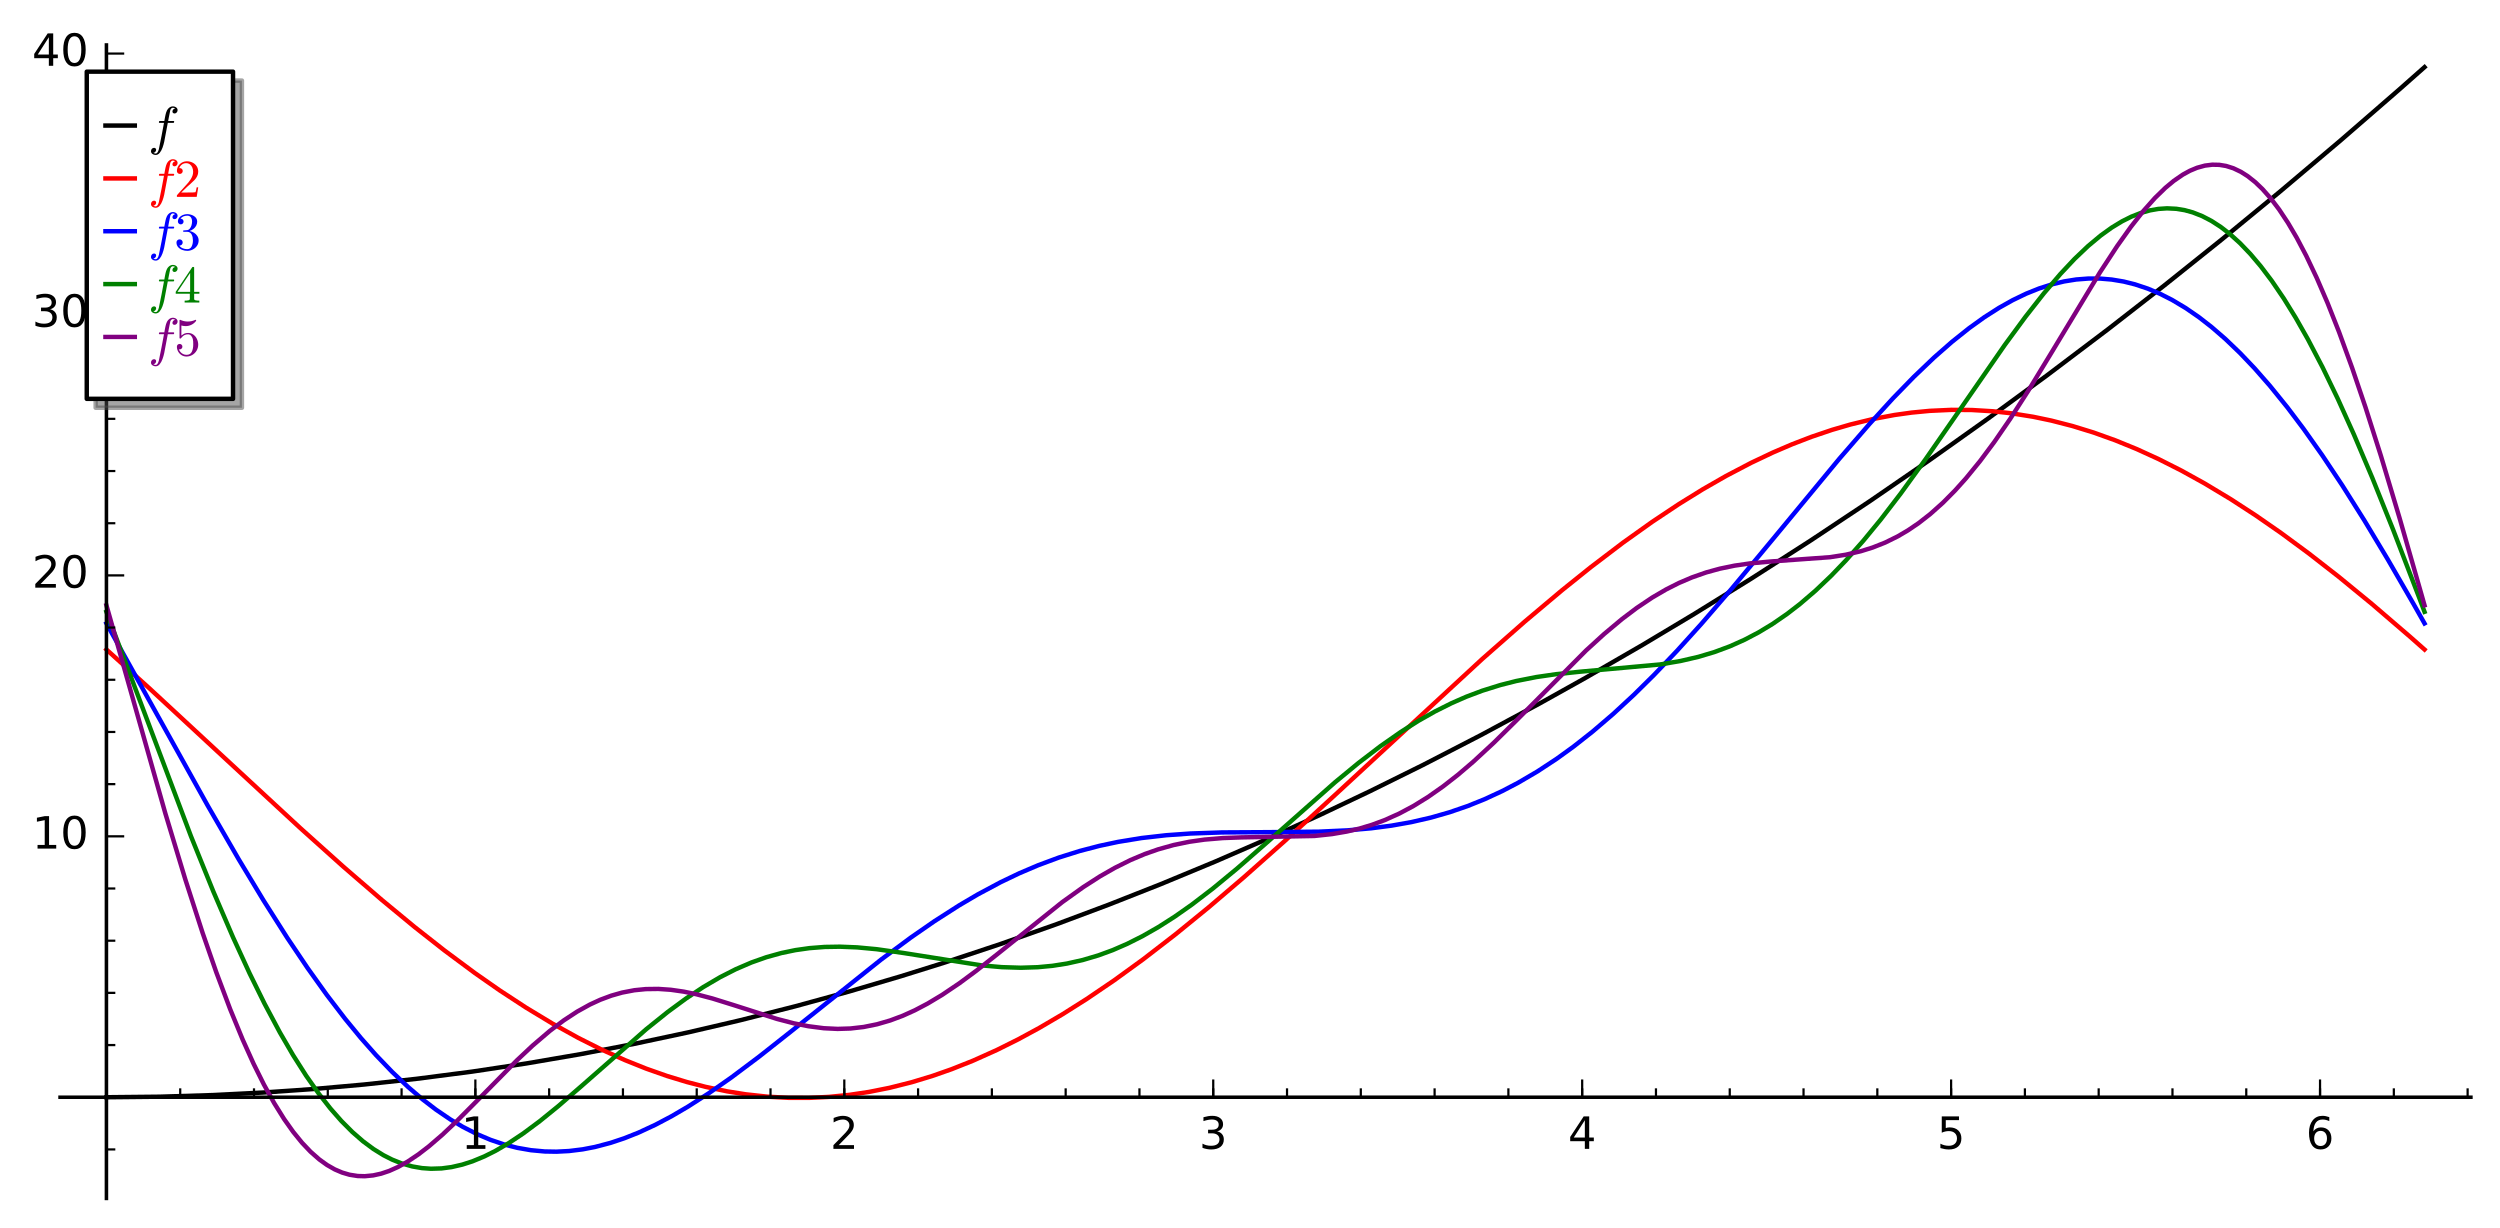 <?xml version="1.0" encoding="utf-8" standalone="no"?>
<!DOCTYPE svg PUBLIC "-//W3C//DTD SVG 1.1//EN"
  "http://www.w3.org/Graphics/SVG/1.1/DTD/svg11.dtd">
<!-- Created with matplotlib (http://matplotlib.org/) -->
<svg height="276pt" version="1.1" viewBox="0 0 562 276" width="562pt" xmlns="http://www.w3.org/2000/svg" xmlns:xlink="http://www.w3.org/1999/xlink">
 <defs>
  <style type="text/css">
*{stroke-linecap:butt;stroke-linejoin:round;stroke-miterlimit:100000;}
  </style>
 </defs>
 <g id="figure_1">
  <g id="patch_1">
   <path d="M 0 276.604 
L 562.655 276.604 
L 562.655 0 
L 0 0 
z
" style="fill:#ffffff;"/>
  </g>
  <g id="axes_1">
   <g id="patch_2">
    <path d="M 13.503 269.404 
L 555.455 269.404 
L 555.455 10.112 
L 13.503 10.112 
z
" style="fill:#ffffff;"/>
   </g>
   <g id="line2d_1">
    <path clip-path="url(#pdbe1f7dc6e)" d="M 23.925 246.66 
L 35.899 246.538 
L 47.924 246.169 
L 59.236 245.597 
L 70.36 244.822 
L 81.83 243.801 
L 93.656 242.514 
L 106.105 240.901 
L 118.304 239.065 
L 130.542 236.967 
L 142.625 234.646 
L 154.739 232.068 
L 166.405 229.35 
L 178.738 226.223 
L 190.891 222.888 
L 202.487 219.471 
L 212.499 216.337 
L 224.874 212.227 
L 237.617 207.721 
L 249.194 203.388 
L 260.873 198.784 
L 273.193 193.676 
L 284.858 188.601 
L 296.865 183.135 
L 307.93 177.88 
L 319.839 171.991 
L 332.915 165.246 
L 346.041 158.182 
L 356.491 152.348 
L 369.241 144.978 
L 380.9 137.996 
L 393.677 130.078 
L 407.043 121.497 
L 420.426 112.6 
L 433.995 103.268 
L 446.928 94.08 
L 460.152 84.391 
L 473.897 74.004 
L 486.483 64.21 
L 499.467 53.824 
L 512.583 43.039 
L 526.249 31.492 
L 539.337 20.133 
L 545.033 15.098 
L 545.033 15.098 
" style="fill:none;stroke:#000000;stroke-linecap:square;"/>
   </g>
   <g id="line2d_2">
    <path clip-path="url(#pdbe1f7dc6e)" d="M 23.925 146.011 
L 33.665 154.809 
L 48.742 168.782 
L 67.573 186.211 
L 77.182 194.829 
L 85.797 202.27 
L 93.221 208.401 
L 99.881 213.638 
L 106.768 218.753 
L 112.316 222.628 
L 118.231 226.497 
L 124.218 230.118 
L 130.004 233.318 
L 135.113 235.886 
L 140.46 238.303 
L 145.271 240.233 
L 149.973 241.89 
L 154.367 243.228 
L 158.594 244.32 
L 163.426 245.33 
L 167.636 246.001 
L 172.511 246.53 
L 177.245 246.79 
L 181.859 246.801 
L 186.36 246.581 
L 190.895 246.13 
L 195.316 245.469 
L 199.954 244.544 
L 204.956 243.284 
L 209.58 241.879 
L 213.918 240.357 
L 218.762 238.429 
L 224.09 236.037 
L 228.885 233.649 
L 233.645 231.066 
L 238.86 228.004 
L 244.302 224.562 
L 250.48 220.368 
L 257.014 215.626 
L 264.222 210.063 
L 271.747 203.93 
L 279.583 197.243 
L 288.869 189.003 
L 300.052 178.763 
L 333.219 148.133 
L 342.744 139.753 
L 351.15 132.68 
L 357.59 127.513 
L 364.868 121.979 
L 371.389 117.331 
L 377.341 113.368 
L 382.755 110.013 
L 387.979 107.017 
L 393.639 104.051 
L 398.55 101.723 
L 402.873 99.87 
L 407.24 98.19 
L 411.867 96.626 
L 416.023 95.415 
L 421.011 94.206 
L 425.86 93.292 
L 429.731 92.75 
L 433.79 92.36 
L 438.703 92.135 
L 443.238 92.169 
L 448.007 92.453 
L 452.14 92.906 
L 457.069 93.694 
L 461.128 94.544 
L 465.891 95.77 
L 470.656 97.239 
L 475.539 98.993 
L 480.322 100.947 
L 485.237 103.193 
L 490.41 105.807 
L 495.63 108.697 
L 501.539 112.257 
L 507.119 115.887 
L 512.777 119.814 
L 519.001 124.4 
L 525.729 129.642 
L 533.163 135.737 
L 541.78 143.139 
L 545.033 146.011 
L 545.033 146.011 
" style="fill:none;stroke:#ff0000;stroke-linecap:square;"/>
   </g>
   <g id="line2d_3">
    <path clip-path="url(#pdbe1f7dc6e)" d="M 23.925 140.145 
L 33.419 157.235 
L 46.692 181.099 
L 53.661 193.167 
L 59.214 202.372 
L 64.575 210.817 
L 69.158 217.632 
L 73.491 223.688 
L 77.589 229.037 
L 81.117 233.329 
L 84.503 237.161 
L 88.142 240.952 
L 91.732 244.35 
L 94.989 247.131 
L 97.993 249.437 
L 101.246 251.651 
L 104.055 253.323 
L 107.289 254.973 
L 110.269 256.235 
L 113.312 257.267 
L 116.288 258.03 
L 119.352 258.565 
L 122.457 258.851 
L 125.062 258.898 
L 127.915 258.752 
L 130.982 258.373 
L 133.757 257.838 
L 137.251 256.916 
L 140.342 255.883 
L 143.57 254.597 
L 147.351 252.841 
L 150.946 250.942 
L 154.681 248.755 
L 159.388 245.726 
L 164.457 242.178 
L 170.628 237.549 
L 177.59 232.055 
L 198.107 215.687 
L 204.767 210.753 
L 210.042 207.099 
L 215.605 203.536 
L 219.85 201.04 
L 224.979 198.301 
L 229.146 196.31 
L 233.366 194.511 
L 238.026 192.779 
L 242.72 191.303 
L 247.17 190.142 
L 251.345 189.255 
L 256.603 188.393 
L 262.167 187.759 
L 267.588 187.373 
L 274.753 187.128 
L 285.037 187.07 
L 296.527 186.956 
L 302.897 186.664 
L 308.203 186.205 
L 312.802 185.605 
L 317.281 184.808 
L 321.709 183.786 
L 325.869 182.593 
L 329.872 181.216 
L 333.696 179.68 
L 337.691 177.834 
L 341.254 175.973 
L 345.591 173.432 
L 349.921 170.589 
L 353.711 167.849 
L 358.001 164.472 
L 362.653 160.489 
L 367.28 156.209 
L 371.793 151.751 
L 376.962 146.333 
L 382.429 140.287 
L 389.28 132.345 
L 398.536 121.201 
L 413.429 103.191 
L 420.265 95.302 
L 425.535 89.542 
L 430.217 84.731 
L 434.796 80.36 
L 438.8 76.849 
L 442.642 73.782 
L 446.055 71.329 
L 449.359 69.213 
L 452.432 67.488 
L 455.47 66.022 
L 458.386 64.85 
L 461.314 63.912 
L 464.001 63.267 
L 466.737 62.828 
L 469.545 62.612 
L 472.07 62.622 
L 474.704 62.842 
L 477.394 63.289 
L 479.942 63.923 
L 482.834 64.888 
L 485.528 66.024 
L 488.27 67.414 
L 491.338 69.245 
L 494.353 71.327 
L 497.175 73.524 
L 500.295 76.229 
L 503.584 79.384 
L 506.837 82.803 
L 510.268 86.718 
L 514.221 91.602 
L 517.8 96.349 
L 522.069 102.385 
L 526.556 109.129 
L 531.519 117.009 
L 536.761 125.736 
L 542.513 135.69 
L 545.033 140.145 
L 545.033 140.145 
" style="fill:none;stroke:#0000ff;stroke-linecap:square;"/>
   </g>
   <g id="line2d_4">
    <path clip-path="url(#pdbe1f7dc6e)" d="M 23.925 137.539 
L 42.931 187.99 
L 47.963 200.423 
L 52.381 210.699 
L 56.098 218.788 
L 59.493 225.676 
L 62.923 232.106 
L 65.854 237.152 
L 68.829 241.83 
L 71.625 245.805 
L 74.269 249.182 
L 76.714 251.967 
L 79.191 254.456 
L 81.587 256.545 
L 83.941 258.293 
L 86.208 259.695 
L 88.151 260.68 
L 90.264 261.527 
L 92.679 262.215 
L 94.87 262.591 
L 96.892 262.733 
L 99.266 262.659 
L 101.505 262.362 
L 103.932 261.802 
L 106.204 261.069 
L 108.872 259.966 
L 111.365 258.72 
L 114.325 256.995 
L 117.624 254.798 
L 121.357 252.021 
L 125.475 248.68 
L 130.951 243.941 
L 145.303 231.341 
L 150.127 227.473 
L 154.212 224.471 
L 158.08 221.904 
L 161.874 219.676 
L 165.412 217.876 
L 168.946 216.356 
L 172.284 215.178 
L 175.676 214.235 
L 178.816 213.586 
L 181.963 213.14 
L 185.371 212.874 
L 188.811 212.816 
L 192.68 212.97 
L 197.082 213.381 
L 203.12 214.237 
L 220.702 217.021 
L 225.212 217.416 
L 229.466 217.548 
L 233.282 217.426 
L 236.586 217.116 
L 239.832 216.61 
L 243.394 215.814 
L 246.91 214.772 
L 250.139 213.588 
L 253.395 212.173 
L 256.819 210.452 
L 260.422 208.393 
L 264.094 206.047 
L 267.901 203.375 
L 272.62 199.765 
L 278.084 195.257 
L 284.818 189.375 
L 300.142 175.832 
L 305.432 171.477 
L 310.34 167.724 
L 314.926 164.523 
L 318.831 162.06 
L 322.55 159.955 
L 326.342 158.059 
L 329.623 156.624 
L 333.214 155.27 
L 337.28 153.998 
L 340.832 153.097 
L 345.373 152.201 
L 349.746 151.565 
L 355.213 150.998 
L 373.181 149.37 
L 377.771 148.593 
L 381.823 147.653 
L 385.397 146.582 
L 388.874 145.292 
L 392.187 143.81 
L 395.344 142.153 
L 398.462 140.267 
L 401.764 137.991 
L 404.632 135.777 
L 408.095 132.807 
L 411.642 129.432 
L 414.984 125.953 
L 418.874 121.558 
L 422.773 116.809 
L 427.271 110.955 
L 432.849 103.255 
L 438.985 94.42 
L 450.666 77.558 
L 455.314 71.229 
L 459.453 65.954 
L 463.177 61.592 
L 466.362 58.204 
L 469.388 55.324 
L 472.239 52.945 
L 474.713 51.166 
L 477.031 49.756 
L 479.136 48.703 
L 481.272 47.866 
L 483.328 47.289 
L 485.19 46.965 
L 487.151 46.834 
L 489.253 46.938 
L 491.123 47.248 
L 492.948 47.751 
L 495.059 48.582 
L 497.156 49.675 
L 499.231 51.019 
L 501.259 52.587 
L 503.521 54.63 
L 505.859 57.066 
L 508.212 59.847 
L 510.717 63.161 
L 513.399 67.108 
L 516.053 71.403 
L 518.806 76.25 
L 522.105 82.557 
L 525.516 89.609 
L 529.15 97.657 
L 533.302 107.444 
L 537.951 119.021 
L 543.831 134.342 
L 545.033 137.539 
L 545.033 137.539 
" style="fill:none;stroke:#008000;stroke-linecap:square;"/>
   </g>
   <g id="line2d_5">
    <path clip-path="url(#pdbe1f7dc6e)" d="M 23.925 136.072 
L 37.183 182.902 
L 41.65 197.664 
L 45.553 209.739 
L 48.624 218.575 
L 51.737 226.855 
L 54.544 233.68 
L 57.016 239.159 
L 59.313 243.78 
L 61.614 247.945 
L 63.876 251.576 
L 65.904 254.438 
L 67.879 256.87 
L 69.789 258.886 
L 71.771 260.635 
L 73.505 261.883 
L 75.259 262.884 
L 76.917 263.593 
L 78.571 264.079 
L 80.411 264.368 
L 81.988 264.413 
L 83.892 264.229 
L 85.68 263.834 
L 87.494 263.225 
L 89.474 262.338 
L 91.629 261.133 
L 94.071 259.498 
L 96.411 257.698 
L 99.453 255.077 
L 102.643 252.068 
L 107.089 247.601 
L 116.185 238.375 
L 119.744 235.038 
L 123.579 231.766 
L 126.735 229.384 
L 129.748 227.408 
L 132.621 225.816 
L 134.949 224.744 
L 137.442 223.815 
L 139.869 223.127 
L 142.609 222.604 
L 145.172 222.347 
L 147.986 222.309 
L 150.797 222.503 
L 153.704 222.92 
L 156.521 223.503 
L 160.164 224.462 
L 164.923 225.943 
L 174.651 229.052 
L 178.474 230.046 
L 181.725 230.697 
L 185.205 231.146 
L 188.29 231.297 
L 191.173 231.207 
L 194.14 230.867 
L 197.162 230.257 
L 200.13 229.394 
L 202.954 228.336 
L 205.659 227.113 
L 208.546 225.595 
L 211.811 223.637 
L 215.654 221.046 
L 219.432 218.255 
L 224.226 214.474 
L 238.77 202.817 
L 243.512 199.425 
L 247.264 197.012 
L 250.583 195.112 
L 254.13 193.346 
L 257.345 191.99 
L 260.346 190.936 
L 263.824 189.963 
L 267.348 189.232 
L 270.776 188.743 
L 274.916 188.394 
L 279.05 188.244 
L 295.46 187.927 
L 299.422 187.504 
L 302.778 186.928 
L 305.641 186.253 
L 308.433 185.412 
L 311.28 184.358 
L 314.558 182.886 
L 317.732 181.193 
L 320.992 179.179 
L 324.412 176.779 
L 327.743 174.176 
L 331.181 171.243 
L 335.799 166.974 
L 340.983 161.858 
L 356.55 146.223 
L 360.586 142.543 
L 364.608 139.18 
L 367.927 136.675 
L 371.426 134.328 
L 374.543 132.506 
L 377.417 131.056 
L 380.344 129.804 
L 383.568 128.677 
L 386.607 127.842 
L 389.935 127.155 
L 393.455 126.644 
L 398.207 126.212 
L 411.406 125.255 
L 414.926 124.701 
L 418.319 123.913 
L 420.971 123.084 
L 423.77 121.975 
L 426.589 120.587 
L 428.896 119.234 
L 431.29 117.61 
L 433.912 115.565 
L 436.754 113.028 
L 439.479 110.281 
L 441.951 107.527 
L 445.105 103.664 
L 448.339 99.323 
L 451.909 94.132 
L 455.961 87.823 
L 461.068 79.441 
L 472.058 61.248 
L 475.933 55.33 
L 479.034 50.978 
L 481.846 47.41 
L 484.427 44.51 
L 486.792 42.21 
L 488.675 40.649 
L 490.722 39.244 
L 492.299 38.383 
L 493.902 37.714 
L 495.657 37.231 
L 497.325 37.023 
L 498.899 37.056 
L 500.431 37.31 
L 502.07 37.828 
L 503.758 38.633 
L 505.262 39.585 
L 506.955 40.925 
L 508.588 42.487 
L 510.457 44.602 
L 512.338 47.08 
L 514.359 50.134 
L 516.301 53.44 
L 518.43 57.481 
L 520.789 62.445 
L 523.22 68.077 
L 525.818 74.64 
L 528.74 82.65 
L 531.754 91.54 
L 535.227 102.469 
L 539.412 116.42 
L 544.419 133.892 
L 545.033 136.072 
L 545.033 136.072 
" style="fill:none;stroke:#800080;stroke-linecap:square;"/>
   </g>
   <g id="patch_3">
    <path d="M 13.503 246.66 
L 555.455 246.66 
" style="fill:none;stroke:#000000;stroke-linecap:square;stroke-linejoin:miter;stroke-width:0.8;"/>
   </g>
   <g id="patch_4">
    <path d="M 23.925 269.404 
L 23.925 10.112 
" style="fill:none;stroke:#000000;stroke-linecap:square;stroke-linejoin:miter;stroke-width:0.8;"/>
   </g>
   <g id="matplotlib.axis_1">
    <g id="xtick_1">
     <g id="line2d_6">
      <defs>
       <path d="M 0 0 
L 0 -4 
" id="md3e591f466" style="stroke:#000000;stroke-width:0.5;"/>
      </defs>
      <g>
       <use style="stroke:#000000;stroke-width:0.5;" x="23.925" xlink:href="#md3e591f466" y="246.66"/>
      </g>
     </g>
    </g>
    <g id="xtick_2">
     <g id="line2d_7">
      <g>
       <use style="stroke:#000000;stroke-width:0.5;" x="106.862" xlink:href="#md3e591f466" y="246.66"/>
      </g>
     </g>
     <g id="text_1">
      <!-- 1 -->
      <defs>
       <path d="M 12.406 8.297 
L 28.516 8.297 
L 28.516 63.922 
L 10.984 60.406 
L 10.984 69.391 
L 28.422 72.906 
L 38.281 72.906 
L 38.281 8.297 
L 54.391 8.297 
L 54.391 0 
L 12.406 0 
z
" id="BitstreamVeraSans-Roman-31"/>
      </defs>
      <g transform="translate(103.681 258.259)scale(0.1 -0.1)">
       <use xlink:href="#BitstreamVeraSans-Roman-31"/>
      </g>
     </g>
    </g>
    <g id="xtick_3">
     <g id="line2d_8">
      <g>
       <use style="stroke:#000000;stroke-width:0.5;" x="189.799" xlink:href="#md3e591f466" y="246.66"/>
      </g>
     </g>
     <g id="text_2">
      <!-- 2 -->
      <defs>
       <path d="M 19.188 8.297 
L 53.609 8.297 
L 53.609 0 
L 7.328 0 
L 7.328 8.297 
Q 12.938 14.109 22.625 23.891 
Q 32.328 33.688 34.812 36.531 
Q 39.547 41.844 41.422 45.531 
Q 43.312 49.219 43.312 52.781 
Q 43.312 58.594 39.234 62.25 
Q 35.156 65.922 28.609 65.922 
Q 23.969 65.922 18.812 64.312 
Q 13.672 62.703 7.812 59.422 
L 7.812 69.391 
Q 13.766 71.781 18.938 73 
Q 24.125 74.219 28.422 74.219 
Q 39.75 74.219 46.484 68.547 
Q 53.219 62.891 53.219 53.422 
Q 53.219 48.922 51.531 44.891 
Q 49.859 40.875 45.406 35.406 
Q 44.188 33.984 37.641 27.219 
Q 31.109 20.453 19.188 8.297 
" id="BitstreamVeraSans-Roman-32"/>
      </defs>
      <g transform="translate(186.618 258.259)scale(0.1 -0.1)">
       <use xlink:href="#BitstreamVeraSans-Roman-32"/>
      </g>
     </g>
    </g>
    <g id="xtick_4">
     <g id="line2d_9">
      <g>
       <use style="stroke:#000000;stroke-width:0.5;" x="272.736" xlink:href="#md3e591f466" y="246.66"/>
      </g>
     </g>
     <g id="text_3">
      <!-- 3 -->
      <defs>
       <path d="M 40.578 39.312 
Q 47.656 37.797 51.625 33 
Q 55.609 28.219 55.609 21.188 
Q 55.609 10.406 48.188 4.484 
Q 40.766 -1.422 27.094 -1.422 
Q 22.516 -1.422 17.656 -0.516 
Q 12.797 0.391 7.625 2.203 
L 7.625 11.719 
Q 11.719 9.328 16.594 8.109 
Q 21.484 6.891 26.812 6.891 
Q 36.078 6.891 40.938 10.547 
Q 45.797 14.203 45.797 21.188 
Q 45.797 27.641 41.281 31.266 
Q 36.766 34.906 28.719 34.906 
L 20.219 34.906 
L 20.219 43.016 
L 29.109 43.016 
Q 36.375 43.016 40.234 45.922 
Q 44.094 48.828 44.094 54.297 
Q 44.094 59.906 40.109 62.906 
Q 36.141 65.922 28.719 65.922 
Q 24.656 65.922 20.016 65.031 
Q 15.375 64.156 9.812 62.312 
L 9.812 71.094 
Q 15.438 72.656 20.344 73.438 
Q 25.25 74.219 29.594 74.219 
Q 40.828 74.219 47.359 69.109 
Q 53.906 64.016 53.906 55.328 
Q 53.906 49.266 50.438 45.094 
Q 46.969 40.922 40.578 39.312 
" id="BitstreamVeraSans-Roman-33"/>
      </defs>
      <g transform="translate(269.554 258.259)scale(0.1 -0.1)">
       <use xlink:href="#BitstreamVeraSans-Roman-33"/>
      </g>
     </g>
    </g>
    <g id="xtick_5">
     <g id="line2d_10">
      <g>
       <use style="stroke:#000000;stroke-width:0.5;" x="355.673" xlink:href="#md3e591f466" y="246.66"/>
      </g>
     </g>
     <g id="text_4">
      <!-- 4 -->
      <defs>
       <path d="M 37.797 64.312 
L 12.891 25.391 
L 37.797 25.391 
z
M 35.203 72.906 
L 47.609 72.906 
L 47.609 25.391 
L 58.016 25.391 
L 58.016 17.188 
L 47.609 17.188 
L 47.609 0 
L 37.797 0 
L 37.797 17.188 
L 4.891 17.188 
L 4.891 26.703 
z
" id="BitstreamVeraSans-Roman-34"/>
      </defs>
      <g transform="translate(352.491 258.259)scale(0.1 -0.1)">
       <use xlink:href="#BitstreamVeraSans-Roman-34"/>
      </g>
     </g>
    </g>
    <g id="xtick_6">
     <g id="line2d_11">
      <g>
       <use style="stroke:#000000;stroke-width:0.5;" x="438.609" xlink:href="#md3e591f466" y="246.66"/>
      </g>
     </g>
     <g id="text_5">
      <!-- 5 -->
      <defs>
       <path d="M 10.797 72.906 
L 49.516 72.906 
L 49.516 64.594 
L 19.828 64.594 
L 19.828 46.734 
Q 21.969 47.469 24.109 47.828 
Q 26.266 48.188 28.422 48.188 
Q 40.625 48.188 47.75 41.5 
Q 54.891 34.812 54.891 23.391 
Q 54.891 11.625 47.562 5.094 
Q 40.234 -1.422 26.906 -1.422 
Q 22.312 -1.422 17.547 -0.641 
Q 12.797 0.141 7.719 1.703 
L 7.719 11.625 
Q 12.109 9.234 16.797 8.062 
Q 21.484 6.891 26.703 6.891 
Q 35.156 6.891 40.078 11.328 
Q 45.016 15.766 45.016 23.391 
Q 45.016 31 40.078 35.438 
Q 35.156 39.891 26.703 39.891 
Q 22.75 39.891 18.812 39.016 
Q 14.891 38.141 10.797 36.281 
z
" id="BitstreamVeraSans-Roman-35"/>
      </defs>
      <g transform="translate(435.428 258.259)scale(0.1 -0.1)">
       <use xlink:href="#BitstreamVeraSans-Roman-35"/>
      </g>
     </g>
    </g>
    <g id="xtick_7">
     <g id="line2d_12">
      <g>
       <use style="stroke:#000000;stroke-width:0.5;" x="521.546" xlink:href="#md3e591f466" y="246.66"/>
      </g>
     </g>
     <g id="text_6">
      <!-- 6 -->
      <defs>
       <path d="M 33.016 40.375 
Q 26.375 40.375 22.484 35.828 
Q 18.609 31.297 18.609 23.391 
Q 18.609 15.531 22.484 10.953 
Q 26.375 6.391 33.016 6.391 
Q 39.656 6.391 43.531 10.953 
Q 47.406 15.531 47.406 23.391 
Q 47.406 31.297 43.531 35.828 
Q 39.656 40.375 33.016 40.375 
M 52.594 71.297 
L 52.594 62.312 
Q 48.875 64.062 45.094 64.984 
Q 41.312 65.922 37.594 65.922 
Q 27.828 65.922 22.672 59.328 
Q 17.531 52.734 16.797 39.406 
Q 19.672 43.656 24.016 45.922 
Q 28.375 48.188 33.594 48.188 
Q 44.578 48.188 50.953 41.516 
Q 57.328 34.859 57.328 23.391 
Q 57.328 12.156 50.688 5.359 
Q 44.047 -1.422 33.016 -1.422 
Q 20.359 -1.422 13.672 8.266 
Q 6.984 17.969 6.984 36.375 
Q 6.984 53.656 15.188 63.938 
Q 23.391 74.219 37.203 74.219 
Q 40.922 74.219 44.703 73.484 
Q 48.484 72.75 52.594 71.297 
" id="BitstreamVeraSans-Roman-36"/>
      </defs>
      <g transform="translate(518.365 258.259)scale(0.1 -0.1)">
       <use xlink:href="#BitstreamVeraSans-Roman-36"/>
      </g>
     </g>
    </g>
    <g id="xtick_8">
     <g id="line2d_13">
      <defs>
       <path d="M 0 0 
L 0 -2 
" id="mc9253d48e1" style="stroke:#000000;stroke-width:0.5;"/>
      </defs>
      <g>
       <use style="stroke:#000000;stroke-width:0.5;" x="40.512" xlink:href="#mc9253d48e1" y="246.66"/>
      </g>
     </g>
    </g>
    <g id="xtick_9">
     <g id="line2d_14">
      <g>
       <use style="stroke:#000000;stroke-width:0.5;" x="57.1" xlink:href="#mc9253d48e1" y="246.66"/>
      </g>
     </g>
    </g>
    <g id="xtick_10">
     <g id="line2d_15">
      <g>
       <use style="stroke:#000000;stroke-width:0.5;" x="73.687" xlink:href="#mc9253d48e1" y="246.66"/>
      </g>
     </g>
    </g>
    <g id="xtick_11">
     <g id="line2d_16">
      <g>
       <use style="stroke:#000000;stroke-width:0.5;" x="90.275" xlink:href="#mc9253d48e1" y="246.66"/>
      </g>
     </g>
    </g>
    <g id="xtick_12">
     <g id="line2d_17">
      <g>
       <use style="stroke:#000000;stroke-width:0.5;" x="106.862" xlink:href="#mc9253d48e1" y="246.66"/>
      </g>
     </g>
    </g>
    <g id="xtick_13">
     <g id="line2d_18">
      <g>
       <use style="stroke:#000000;stroke-width:0.5;" x="123.449" xlink:href="#mc9253d48e1" y="246.66"/>
      </g>
     </g>
    </g>
    <g id="xtick_14">
     <g id="line2d_19">
      <g>
       <use style="stroke:#000000;stroke-width:0.5;" x="140.037" xlink:href="#mc9253d48e1" y="246.66"/>
      </g>
     </g>
    </g>
    <g id="xtick_15">
     <g id="line2d_20">
      <g>
       <use style="stroke:#000000;stroke-width:0.5;" x="156.624" xlink:href="#mc9253d48e1" y="246.66"/>
      </g>
     </g>
    </g>
    <g id="xtick_16">
     <g id="line2d_21">
      <g>
       <use style="stroke:#000000;stroke-width:0.5;" x="173.211" xlink:href="#mc9253d48e1" y="246.66"/>
      </g>
     </g>
    </g>
    <g id="xtick_17">
     <g id="line2d_22">
      <g>
       <use style="stroke:#000000;stroke-width:0.5;" x="189.799" xlink:href="#mc9253d48e1" y="246.66"/>
      </g>
     </g>
    </g>
    <g id="xtick_18">
     <g id="line2d_23">
      <g>
       <use style="stroke:#000000;stroke-width:0.5;" x="206.386" xlink:href="#mc9253d48e1" y="246.66"/>
      </g>
     </g>
    </g>
    <g id="xtick_19">
     <g id="line2d_24">
      <g>
       <use style="stroke:#000000;stroke-width:0.5;" x="222.974" xlink:href="#mc9253d48e1" y="246.66"/>
      </g>
     </g>
    </g>
    <g id="xtick_20">
     <g id="line2d_25">
      <g>
       <use style="stroke:#000000;stroke-width:0.5;" x="239.561" xlink:href="#mc9253d48e1" y="246.66"/>
      </g>
     </g>
    </g>
    <g id="xtick_21">
     <g id="line2d_26">
      <g>
       <use style="stroke:#000000;stroke-width:0.5;" x="256.148" xlink:href="#mc9253d48e1" y="246.66"/>
      </g>
     </g>
    </g>
    <g id="xtick_22">
     <g id="line2d_27">
      <g>
       <use style="stroke:#000000;stroke-width:0.5;" x="272.736" xlink:href="#mc9253d48e1" y="246.66"/>
      </g>
     </g>
    </g>
    <g id="xtick_23">
     <g id="line2d_28">
      <g>
       <use style="stroke:#000000;stroke-width:0.5;" x="289.323" xlink:href="#mc9253d48e1" y="246.66"/>
      </g>
     </g>
    </g>
    <g id="xtick_24">
     <g id="line2d_29">
      <g>
       <use style="stroke:#000000;stroke-width:0.5;" x="305.91" xlink:href="#mc9253d48e1" y="246.66"/>
      </g>
     </g>
    </g>
    <g id="xtick_25">
     <g id="line2d_30">
      <g>
       <use style="stroke:#000000;stroke-width:0.5;" x="322.498" xlink:href="#mc9253d48e1" y="246.66"/>
      </g>
     </g>
    </g>
    <g id="xtick_26">
     <g id="line2d_31">
      <g>
       <use style="stroke:#000000;stroke-width:0.5;" x="339.085" xlink:href="#mc9253d48e1" y="246.66"/>
      </g>
     </g>
    </g>
    <g id="xtick_27">
     <g id="line2d_32">
      <g>
       <use style="stroke:#000000;stroke-width:0.5;" x="355.673" xlink:href="#mc9253d48e1" y="246.66"/>
      </g>
     </g>
    </g>
    <g id="xtick_28">
     <g id="line2d_33">
      <g>
       <use style="stroke:#000000;stroke-width:0.5;" x="372.26" xlink:href="#mc9253d48e1" y="246.66"/>
      </g>
     </g>
    </g>
    <g id="xtick_29">
     <g id="line2d_34">
      <g>
       <use style="stroke:#000000;stroke-width:0.5;" x="388.847" xlink:href="#mc9253d48e1" y="246.66"/>
      </g>
     </g>
    </g>
    <g id="xtick_30">
     <g id="line2d_35">
      <g>
       <use style="stroke:#000000;stroke-width:0.5;" x="405.435" xlink:href="#mc9253d48e1" y="246.66"/>
      </g>
     </g>
    </g>
    <g id="xtick_31">
     <g id="line2d_36">
      <g>
       <use style="stroke:#000000;stroke-width:0.5;" x="422.022" xlink:href="#mc9253d48e1" y="246.66"/>
      </g>
     </g>
    </g>
    <g id="xtick_32">
     <g id="line2d_37">
      <g>
       <use style="stroke:#000000;stroke-width:0.5;" x="438.609" xlink:href="#mc9253d48e1" y="246.66"/>
      </g>
     </g>
    </g>
    <g id="xtick_33">
     <g id="line2d_38">
      <g>
       <use style="stroke:#000000;stroke-width:0.5;" x="455.197" xlink:href="#mc9253d48e1" y="246.66"/>
      </g>
     </g>
    </g>
    <g id="xtick_34">
     <g id="line2d_39">
      <g>
       <use style="stroke:#000000;stroke-width:0.5;" x="471.784" xlink:href="#mc9253d48e1" y="246.66"/>
      </g>
     </g>
    </g>
    <g id="xtick_35">
     <g id="line2d_40">
      <g>
       <use style="stroke:#000000;stroke-width:0.5;" x="488.372" xlink:href="#mc9253d48e1" y="246.66"/>
      </g>
     </g>
    </g>
    <g id="xtick_36">
     <g id="line2d_41">
      <g>
       <use style="stroke:#000000;stroke-width:0.5;" x="504.959" xlink:href="#mc9253d48e1" y="246.66"/>
      </g>
     </g>
    </g>
    <g id="xtick_37">
     <g id="line2d_42">
      <g>
       <use style="stroke:#000000;stroke-width:0.5;" x="521.546" xlink:href="#mc9253d48e1" y="246.66"/>
      </g>
     </g>
    </g>
    <g id="xtick_38">
     <g id="line2d_43">
      <g>
       <use style="stroke:#000000;stroke-width:0.5;" x="538.134" xlink:href="#mc9253d48e1" y="246.66"/>
      </g>
     </g>
    </g>
    <g id="xtick_39">
     <g id="line2d_44">
      <g>
       <use style="stroke:#000000;stroke-width:0.5;" x="554.721" xlink:href="#mc9253d48e1" y="246.66"/>
      </g>
     </g>
    </g>
   </g>
   <g id="matplotlib.axis_2">
    <g id="ytick_1">
     <g id="line2d_45">
      <defs>
       <path d="M 0 0 
L 4 0 
" id="m93e27b4c36" style="stroke:#000000;stroke-width:0.5;"/>
      </defs>
      <g>
       <use style="stroke:#000000;stroke-width:0.5;" x="23.925" xlink:href="#m93e27b4c36" y="246.66"/>
      </g>
     </g>
    </g>
    <g id="ytick_2">
     <g id="line2d_46">
      <g>
       <use style="stroke:#000000;stroke-width:0.5;" x="23.925" xlink:href="#m93e27b4c36" y="188.005"/>
      </g>
     </g>
     <g id="text_7">
      <!-- 10 -->
      <defs>
       <path d="M 31.781 66.406 
Q 24.172 66.406 20.328 58.906 
Q 16.5 51.422 16.5 36.375 
Q 16.5 21.391 20.328 13.891 
Q 24.172 6.391 31.781 6.391 
Q 39.453 6.391 43.281 13.891 
Q 47.125 21.391 47.125 36.375 
Q 47.125 51.422 43.281 58.906 
Q 39.453 66.406 31.781 66.406 
M 31.781 74.219 
Q 44.047 74.219 50.516 64.516 
Q 56.984 54.828 56.984 36.375 
Q 56.984 17.969 50.516 8.266 
Q 44.047 -1.422 31.781 -1.422 
Q 19.531 -1.422 13.062 8.266 
Q 6.594 17.969 6.594 36.375 
Q 6.594 54.828 13.062 64.516 
Q 19.531 74.219 31.781 74.219 
" id="BitstreamVeraSans-Roman-30"/>
      </defs>
      <g transform="translate(7.2 190.764)scale(0.1 -0.1)">
       <use xlink:href="#BitstreamVeraSans-Roman-31"/>
       <use x="63.623" xlink:href="#BitstreamVeraSans-Roman-30"/>
      </g>
     </g>
    </g>
    <g id="ytick_3">
     <g id="line2d_47">
      <g>
       <use style="stroke:#000000;stroke-width:0.5;" x="23.925" xlink:href="#m93e27b4c36" y="129.35"/>
      </g>
     </g>
     <g id="text_8">
      <!-- 20 -->
      <g transform="translate(7.2 132.109)scale(0.1 -0.1)">
       <use xlink:href="#BitstreamVeraSans-Roman-32"/>
       <use x="63.623" xlink:href="#BitstreamVeraSans-Roman-30"/>
      </g>
     </g>
    </g>
    <g id="ytick_4">
     <g id="line2d_48">
      <g>
       <use style="stroke:#000000;stroke-width:0.5;" x="23.925" xlink:href="#m93e27b4c36" y="70.694"/>
      </g>
     </g>
     <g id="text_9">
      <!-- 30 -->
      <g transform="translate(7.2 73.454)scale(0.1 -0.1)">
       <use xlink:href="#BitstreamVeraSans-Roman-33"/>
       <use x="63.623" xlink:href="#BitstreamVeraSans-Roman-30"/>
      </g>
     </g>
    </g>
    <g id="ytick_5">
     <g id="line2d_49">
      <g>
       <use style="stroke:#000000;stroke-width:0.5;" x="23.925" xlink:href="#m93e27b4c36" y="12.039"/>
      </g>
     </g>
     <g id="text_10">
      <!-- 40 -->
      <g transform="translate(7.2 14.798)scale(0.1 -0.1)">
       <use xlink:href="#BitstreamVeraSans-Roman-34"/>
       <use x="63.623" xlink:href="#BitstreamVeraSans-Roman-30"/>
      </g>
     </g>
    </g>
    <g id="ytick_6">
     <g id="line2d_50">
      <defs>
       <path d="M 0 0 
L 2 0 
" id="mccdda07ed8" style="stroke:#000000;stroke-width:0.5;"/>
      </defs>
      <g>
       <use style="stroke:#000000;stroke-width:0.5;" x="23.925" xlink:href="#mccdda07ed8" y="258.392"/>
      </g>
     </g>
    </g>
    <g id="ytick_7">
     <g id="line2d_51">
      <g>
       <use style="stroke:#000000;stroke-width:0.5;" x="23.925" xlink:href="#mccdda07ed8" y="234.929"/>
      </g>
     </g>
    </g>
    <g id="ytick_8">
     <g id="line2d_52">
      <g>
       <use style="stroke:#000000;stroke-width:0.5;" x="23.925" xlink:href="#mccdda07ed8" y="223.198"/>
      </g>
     </g>
    </g>
    <g id="ytick_9">
     <g id="line2d_53">
      <g>
       <use style="stroke:#000000;stroke-width:0.5;" x="23.925" xlink:href="#mccdda07ed8" y="211.467"/>
      </g>
     </g>
    </g>
    <g id="ytick_10">
     <g id="line2d_54">
      <g>
       <use style="stroke:#000000;stroke-width:0.5;" x="23.925" xlink:href="#mccdda07ed8" y="199.736"/>
      </g>
     </g>
    </g>
    <g id="ytick_11">
     <g id="line2d_55">
      <g>
       <use style="stroke:#000000;stroke-width:0.5;" x="23.925" xlink:href="#mccdda07ed8" y="176.274"/>
      </g>
     </g>
    </g>
    <g id="ytick_12">
     <g id="line2d_56">
      <g>
       <use style="stroke:#000000;stroke-width:0.5;" x="23.925" xlink:href="#mccdda07ed8" y="164.543"/>
      </g>
     </g>
    </g>
    <g id="ytick_13">
     <g id="line2d_57">
      <g>
       <use style="stroke:#000000;stroke-width:0.5;" x="23.925" xlink:href="#mccdda07ed8" y="152.812"/>
      </g>
     </g>
    </g>
    <g id="ytick_14">
     <g id="line2d_58">
      <g>
       <use style="stroke:#000000;stroke-width:0.5;" x="23.925" xlink:href="#mccdda07ed8" y="141.081"/>
      </g>
     </g>
    </g>
    <g id="ytick_15">
     <g id="line2d_59">
      <g>
       <use style="stroke:#000000;stroke-width:0.5;" x="23.925" xlink:href="#mccdda07ed8" y="117.619"/>
      </g>
     </g>
    </g>
    <g id="ytick_16">
     <g id="line2d_60">
      <g>
       <use style="stroke:#000000;stroke-width:0.5;" x="23.925" xlink:href="#mccdda07ed8" y="105.888"/>
      </g>
     </g>
    </g>
    <g id="ytick_17">
     <g id="line2d_61">
      <g>
       <use style="stroke:#000000;stroke-width:0.5;" x="23.925" xlink:href="#mccdda07ed8" y="94.157"/>
      </g>
     </g>
    </g>
    <g id="ytick_18">
     <g id="line2d_62">
      <g>
       <use style="stroke:#000000;stroke-width:0.5;" x="23.925" xlink:href="#mccdda07ed8" y="82.425"/>
      </g>
     </g>
    </g>
    <g id="ytick_19">
     <g id="line2d_63">
      <g>
       <use style="stroke:#000000;stroke-width:0.5;" x="23.925" xlink:href="#mccdda07ed8" y="58.963"/>
      </g>
     </g>
    </g>
    <g id="ytick_20">
     <g id="line2d_64">
      <g>
       <use style="stroke:#000000;stroke-width:0.5;" x="23.925" xlink:href="#mccdda07ed8" y="47.232"/>
      </g>
     </g>
    </g>
    <g id="ytick_21">
     <g id="line2d_65">
      <g>
       <use style="stroke:#000000;stroke-width:0.5;" x="23.925" xlink:href="#mccdda07ed8" y="35.501"/>
      </g>
     </g>
    </g>
    <g id="ytick_22">
     <g id="line2d_66">
      <g>
       <use style="stroke:#000000;stroke-width:0.5;" x="23.925" xlink:href="#mccdda07ed8" y="23.77"/>
      </g>
     </g>
    </g>
   </g>
   <g id="legend_1">
    <g id="patch_5">
     <path d="M 21.503 91.663 
L 54.383 91.663 
L 54.383 18.112 
L 21.503 18.112 
z
" style="fill:#4c4c4c;opacity:0.5;stroke:#4c4c4c;stroke-linejoin:miter;"/>
    </g>
    <g id="patch_6">
     <path d="M 19.503 89.663 
L 52.383 89.663 
L 52.383 16.112 
L 19.503 16.112 
z
" style="fill:#ffffff;stroke:#000000;stroke-linejoin:miter;"/>
    </g>
    <g id="line2d_67">
     <path d="M 30.303 28.23 
L 23.703 28.23 
" style="fill:none;stroke:#000000;stroke-linecap:square;"/>
    </g>
    <g id="line2d_68"/>
    <g id="text_11">
     <!-- $f$ -->
     <defs>
      <path d="M 9.719 -16.5 
Q 11.578 -17.922 14.203 -17.922 
Q 17.781 -17.922 20.016 -10.016 
Q 20.953 -6.203 25.094 15.094 
L 29.688 39.594 
L 21.094 39.594 
Q 20.125 39.594 20.125 40.922 
Q 20.516 43.109 21.391 43.109 
L 30.328 43.109 
L 31.5 49.609 
Q 32.078 52.641 32.562 54.812 
Q 33.062 56.984 33.625 58.828 
Q 34.188 60.688 35.297 62.984 
Q 37.016 66.266 39.922 68.391 
Q 42.828 70.516 46.188 70.516 
Q 48.391 70.516 50.469 69.703 
Q 52.547 68.891 53.859 67.281 
Q 55.172 65.672 55.172 63.484 
Q 55.172 60.938 53.484 59.047 
Q 51.812 57.172 49.422 57.172 
Q 47.797 57.172 46.656 58.172 
Q 45.516 59.188 45.516 60.797 
Q 45.516 62.984 47 64.625 
Q 48.484 66.266 50.688 66.5 
Q 48.828 67.922 46.094 67.922 
Q 44.578 67.922 43.234 66.5 
Q 41.891 65.094 41.5 63.484 
Q 40.875 60.938 38.719 49.703 
L 37.5 43.109 
L 47.797 43.109 
Q 48.781 43.109 48.781 41.797 
Q 48.734 41.547 48.578 40.938 
Q 48.438 40.328 48.172 39.953 
Q 47.906 39.594 47.516 39.594 
L 36.812 39.594 
L 32.172 15.188 
Q 31.297 9.859 30.141 4.359 
Q 29 -1.125 26.922 -6.906 
Q 24.859 -12.703 21.625 -16.609 
Q 18.406 -20.516 14.016 -20.516 
Q 10.641 -20.516 7.984 -18.578 
Q 5.328 -16.656 5.328 -13.484 
Q 5.328 -10.938 6.953 -9.047 
Q 8.594 -7.172 11.078 -7.172 
Q 12.75 -7.172 13.859 -8.172 
Q 14.984 -9.188 14.984 -10.797 
Q 14.984 -12.938 13.391 -14.719 
Q 11.812 -16.5 9.719 -16.5 
" id="Cmmi10-66"/>
     </defs>
     <g transform="translate(33.303 32.43)scale(0.12 -0.12)">
      <use transform="translate(0.0 0.484)" xlink:href="#Cmmi10-66"/>
     </g>
    </g>
    <g id="line2d_69">
     <path d="M 30.303 40.108 
L 23.703 40.108 
" style="fill:none;stroke:#ff0000;stroke-linecap:square;"/>
    </g>
    <g id="line2d_70"/>
    <g id="text_12">
     <!-- $f2$ -->
     <defs>
      <path d="M 4.984 0 
L 4.984 2.688 
Q 4.984 2.938 5.172 3.219 
L 20.703 20.406 
Q 24.219 24.219 26.406 26.797 
Q 28.609 29.391 30.75 32.766 
Q 32.906 36.141 34.156 39.625 
Q 35.406 43.109 35.406 47.016 
Q 35.406 51.125 33.891 54.859 
Q 32.375 58.594 29.375 60.844 
Q 26.375 63.094 22.125 63.094 
Q 17.781 63.094 14.312 60.469 
Q 10.844 57.859 9.422 53.719 
Q 9.812 53.812 10.5 53.812 
Q 12.75 53.812 14.328 52.297 
Q 15.922 50.781 15.922 48.391 
Q 15.922 46.094 14.328 44.5 
Q 12.75 42.922 10.5 42.922 
Q 8.156 42.922 6.562 44.547 
Q 4.984 46.188 4.984 48.391 
Q 4.984 52.156 6.391 55.438 
Q 7.812 58.734 10.469 61.297 
Q 13.141 63.875 16.484 65.234 
Q 19.828 66.609 23.578 66.609 
Q 29.297 66.609 34.219 64.188 
Q 39.156 61.766 42.031 57.344 
Q 44.922 52.938 44.922 47.016 
Q 44.922 42.672 43.016 38.766 
Q 41.109 34.859 38.125 31.656 
Q 35.156 28.469 30.516 24.406 
Q 25.875 20.359 24.422 19 
L 13.094 8.109 
L 22.703 8.109 
Q 29.781 8.109 34.547 8.219 
Q 39.312 8.344 39.594 8.594 
Q 40.766 9.859 42 17.828 
L 44.922 17.828 
L 42.094 0 
z
" id="Cmr10-32"/>
     </defs>
     <g style="fill:#ff0000;" transform="translate(33.303 44.308)scale(0.12 -0.12)">
      <use transform="translate(0.0 0.484)" xlink:href="#Cmmi10-66"/>
      <use transform="translate(48.877 0.484)" xlink:href="#Cmr10-32"/>
     </g>
    </g>
    <g id="line2d_71">
     <path d="M 30.303 51.986 
L 23.703 51.986 
" style="fill:none;stroke:#0000ff;stroke-linecap:square;"/>
    </g>
    <g id="line2d_72"/>
    <g id="text_13">
     <!-- $f3$ -->
     <defs>
      <path d="M 9.516 7.719 
Q 11.859 4.297 15.812 2.641 
Q 19.781 0.984 24.312 0.984 
Q 30.125 0.984 32.562 5.938 
Q 35.016 10.891 35.016 17.188 
Q 35.016 20.016 34.5 22.844 
Q 33.984 25.688 32.766 28.125 
Q 31.547 30.562 29.422 32.031 
Q 27.297 33.5 24.219 33.5 
L 17.578 33.5 
Q 16.703 33.5 16.703 34.422 
L 16.703 35.297 
Q 16.703 36.078 17.578 36.078 
L 23.094 36.531 
Q 26.609 36.531 28.922 39.156 
Q 31.25 41.797 32.328 45.578 
Q 33.406 49.359 33.406 52.781 
Q 33.406 57.562 31.156 60.641 
Q 28.906 63.719 24.312 63.719 
Q 20.516 63.719 17.047 62.281 
Q 13.578 60.844 11.531 57.906 
Q 11.719 57.953 11.859 57.984 
Q 12.016 58.016 12.203 58.016 
Q 14.453 58.016 15.969 56.453 
Q 17.484 54.891 17.484 52.688 
Q 17.484 50.531 15.969 48.969 
Q 14.453 47.406 12.203 47.406 
Q 10.016 47.406 8.453 48.969 
Q 6.891 50.531 6.891 52.688 
Q 6.891 56.984 9.469 60.156 
Q 12.062 63.328 16.141 64.969 
Q 20.219 66.609 24.312 66.609 
Q 27.344 66.609 30.703 65.703 
Q 34.078 64.797 36.812 63.109 
Q 39.547 61.422 41.281 58.781 
Q 43.016 56.156 43.016 52.781 
Q 43.016 48.578 41.141 45.016 
Q 39.266 41.453 35.984 38.859 
Q 32.719 36.281 28.812 35.016 
Q 33.156 34.188 37.062 31.734 
Q 40.969 29.297 43.328 25.484 
Q 45.703 21.688 45.703 17.281 
Q 45.703 11.766 42.672 7.297 
Q 39.656 2.828 34.719 0.312 
Q 29.781 -2.203 24.312 -2.203 
Q 19.625 -2.203 14.906 -0.406 
Q 10.203 1.375 7.203 4.938 
Q 4.203 8.5 4.203 13.484 
Q 4.203 15.969 5.859 17.625 
Q 7.516 19.281 10.016 19.281 
Q 11.625 19.281 12.969 18.531 
Q 14.312 17.781 15.062 16.406 
Q 15.828 15.047 15.828 13.484 
Q 15.828 11.031 14.109 9.375 
Q 12.406 7.719 10.016 7.719 
z
" id="Cmr10-33"/>
     </defs>
     <g style="fill:#0000ff;" transform="translate(33.303 56.186)scale(0.12 -0.12)">
      <use transform="translate(0.0 0.484)" xlink:href="#Cmmi10-66"/>
      <use transform="translate(48.877 0.484)" xlink:href="#Cmr10-33"/>
     </g>
    </g>
    <g id="line2d_73">
     <path d="M 30.303 63.865 
L 23.703 63.865 
" style="fill:none;stroke:#008000;stroke-linecap:square;"/>
    </g>
    <g id="line2d_74"/>
    <g id="text_14">
     <!-- $f4$ -->
     <defs>
      <path d="M 2.781 16.5 
L 2.781 20.016 
L 33.688 66.109 
Q 34.031 66.609 34.719 66.609 
L 36.188 66.609 
Q 37.312 66.609 37.312 65.484 
L 37.312 20.016 
L 47.125 20.016 
L 47.125 16.5 
L 37.312 16.5 
L 37.312 6.688 
Q 37.312 4.641 40.234 4.078 
Q 43.172 3.516 47.016 3.516 
L 47.016 0 
L 19.484 0 
L 19.484 3.516 
Q 23.344 3.516 26.266 4.078 
Q 29.203 4.641 29.203 6.688 
L 29.203 16.5 
z
M 6.109 20.016 
L 29.781 20.016 
L 29.781 55.422 
z
" id="Cmr10-34"/>
     </defs>
     <g style="fill:#008000;" transform="translate(33.303 68.065)scale(0.12 -0.12)">
      <use transform="translate(0.0 0.484)" xlink:href="#Cmmi10-66"/>
      <use transform="translate(48.877 0.484)" xlink:href="#Cmr10-34"/>
     </g>
    </g>
    <g id="line2d_75">
     <path d="M 30.303 75.743 
L 23.703 75.743 
" style="fill:none;stroke:#800080;stroke-linecap:square;"/>
    </g>
    <g id="line2d_76"/>
    <g id="text_15">
     <!-- $f5$ -->
     <defs>
      <path d="M 8.688 11.375 
Q 9.719 8.453 11.844 6.047 
Q 13.969 3.656 16.875 2.312 
Q 19.781 0.984 22.906 0.984 
Q 30.125 0.984 32.859 6.594 
Q 35.594 12.203 35.594 20.219 
Q 35.594 23.688 35.469 26.047 
Q 35.359 28.422 34.812 30.609 
Q 33.891 34.125 31.562 36.766 
Q 29.25 39.406 25.875 39.406 
Q 22.516 39.406 20.094 38.375 
Q 17.672 37.359 16.156 35.984 
Q 14.656 34.625 13.484 33.109 
Q 12.312 31.594 12.016 31.5 
L 10.891 31.5 
Q 10.641 31.5 10.266 31.812 
Q 9.906 32.125 9.906 32.422 
L 9.906 65.828 
Q 9.906 66.062 10.219 66.328 
Q 10.547 66.609 10.891 66.609 
L 11.188 66.609 
Q 17.922 63.375 25.484 63.375 
Q 32.906 63.375 39.797 66.609 
L 40.094 66.609 
Q 40.438 66.609 40.719 66.359 
Q 41.016 66.109 41.016 65.828 
L 41.016 64.891 
Q 41.016 64.406 40.828 64.406 
Q 37.406 59.859 32.25 57.312 
Q 27.094 54.781 21.578 54.781 
Q 17.578 54.781 13.375 55.906 
L 13.375 37.016 
Q 16.703 39.703 19.312 40.844 
Q 21.922 42 25.984 42 
Q 31.5 42 35.859 38.812 
Q 40.234 35.641 42.578 30.531 
Q 44.922 25.438 44.922 20.125 
Q 44.922 14.109 41.969 8.984 
Q 39.016 3.859 33.938 0.828 
Q 28.859 -2.203 22.906 -2.203 
Q 17.969 -2.203 13.844 0.328 
Q 9.719 2.875 7.344 7.172 
Q 4.984 11.469 4.984 16.312 
Q 4.984 18.562 6.438 19.969 
Q 7.906 21.391 10.109 21.391 
Q 12.312 21.391 13.797 19.938 
Q 15.281 18.5 15.281 16.312 
Q 15.281 14.156 13.797 12.672 
Q 12.312 11.188 10.109 11.188 
Q 9.766 11.188 9.328 11.25 
Q 8.891 11.328 8.688 11.375 
" id="Cmr10-35"/>
     </defs>
     <g style="fill:#800080;" transform="translate(33.303 79.943)scale(0.12 -0.12)">
      <use transform="translate(0.0 0.484)" xlink:href="#Cmmi10-66"/>
      <use transform="translate(48.877 0.484)" xlink:href="#Cmr10-35"/>
     </g>
    </g>
   </g>
  </g>
 </g>
 <defs>
  <clipPath id="pdbe1f7dc6e">
   <rect height="259.292" width="541.952" x="13.503" y="10.112"/>
  </clipPath>
 </defs>
</svg>
